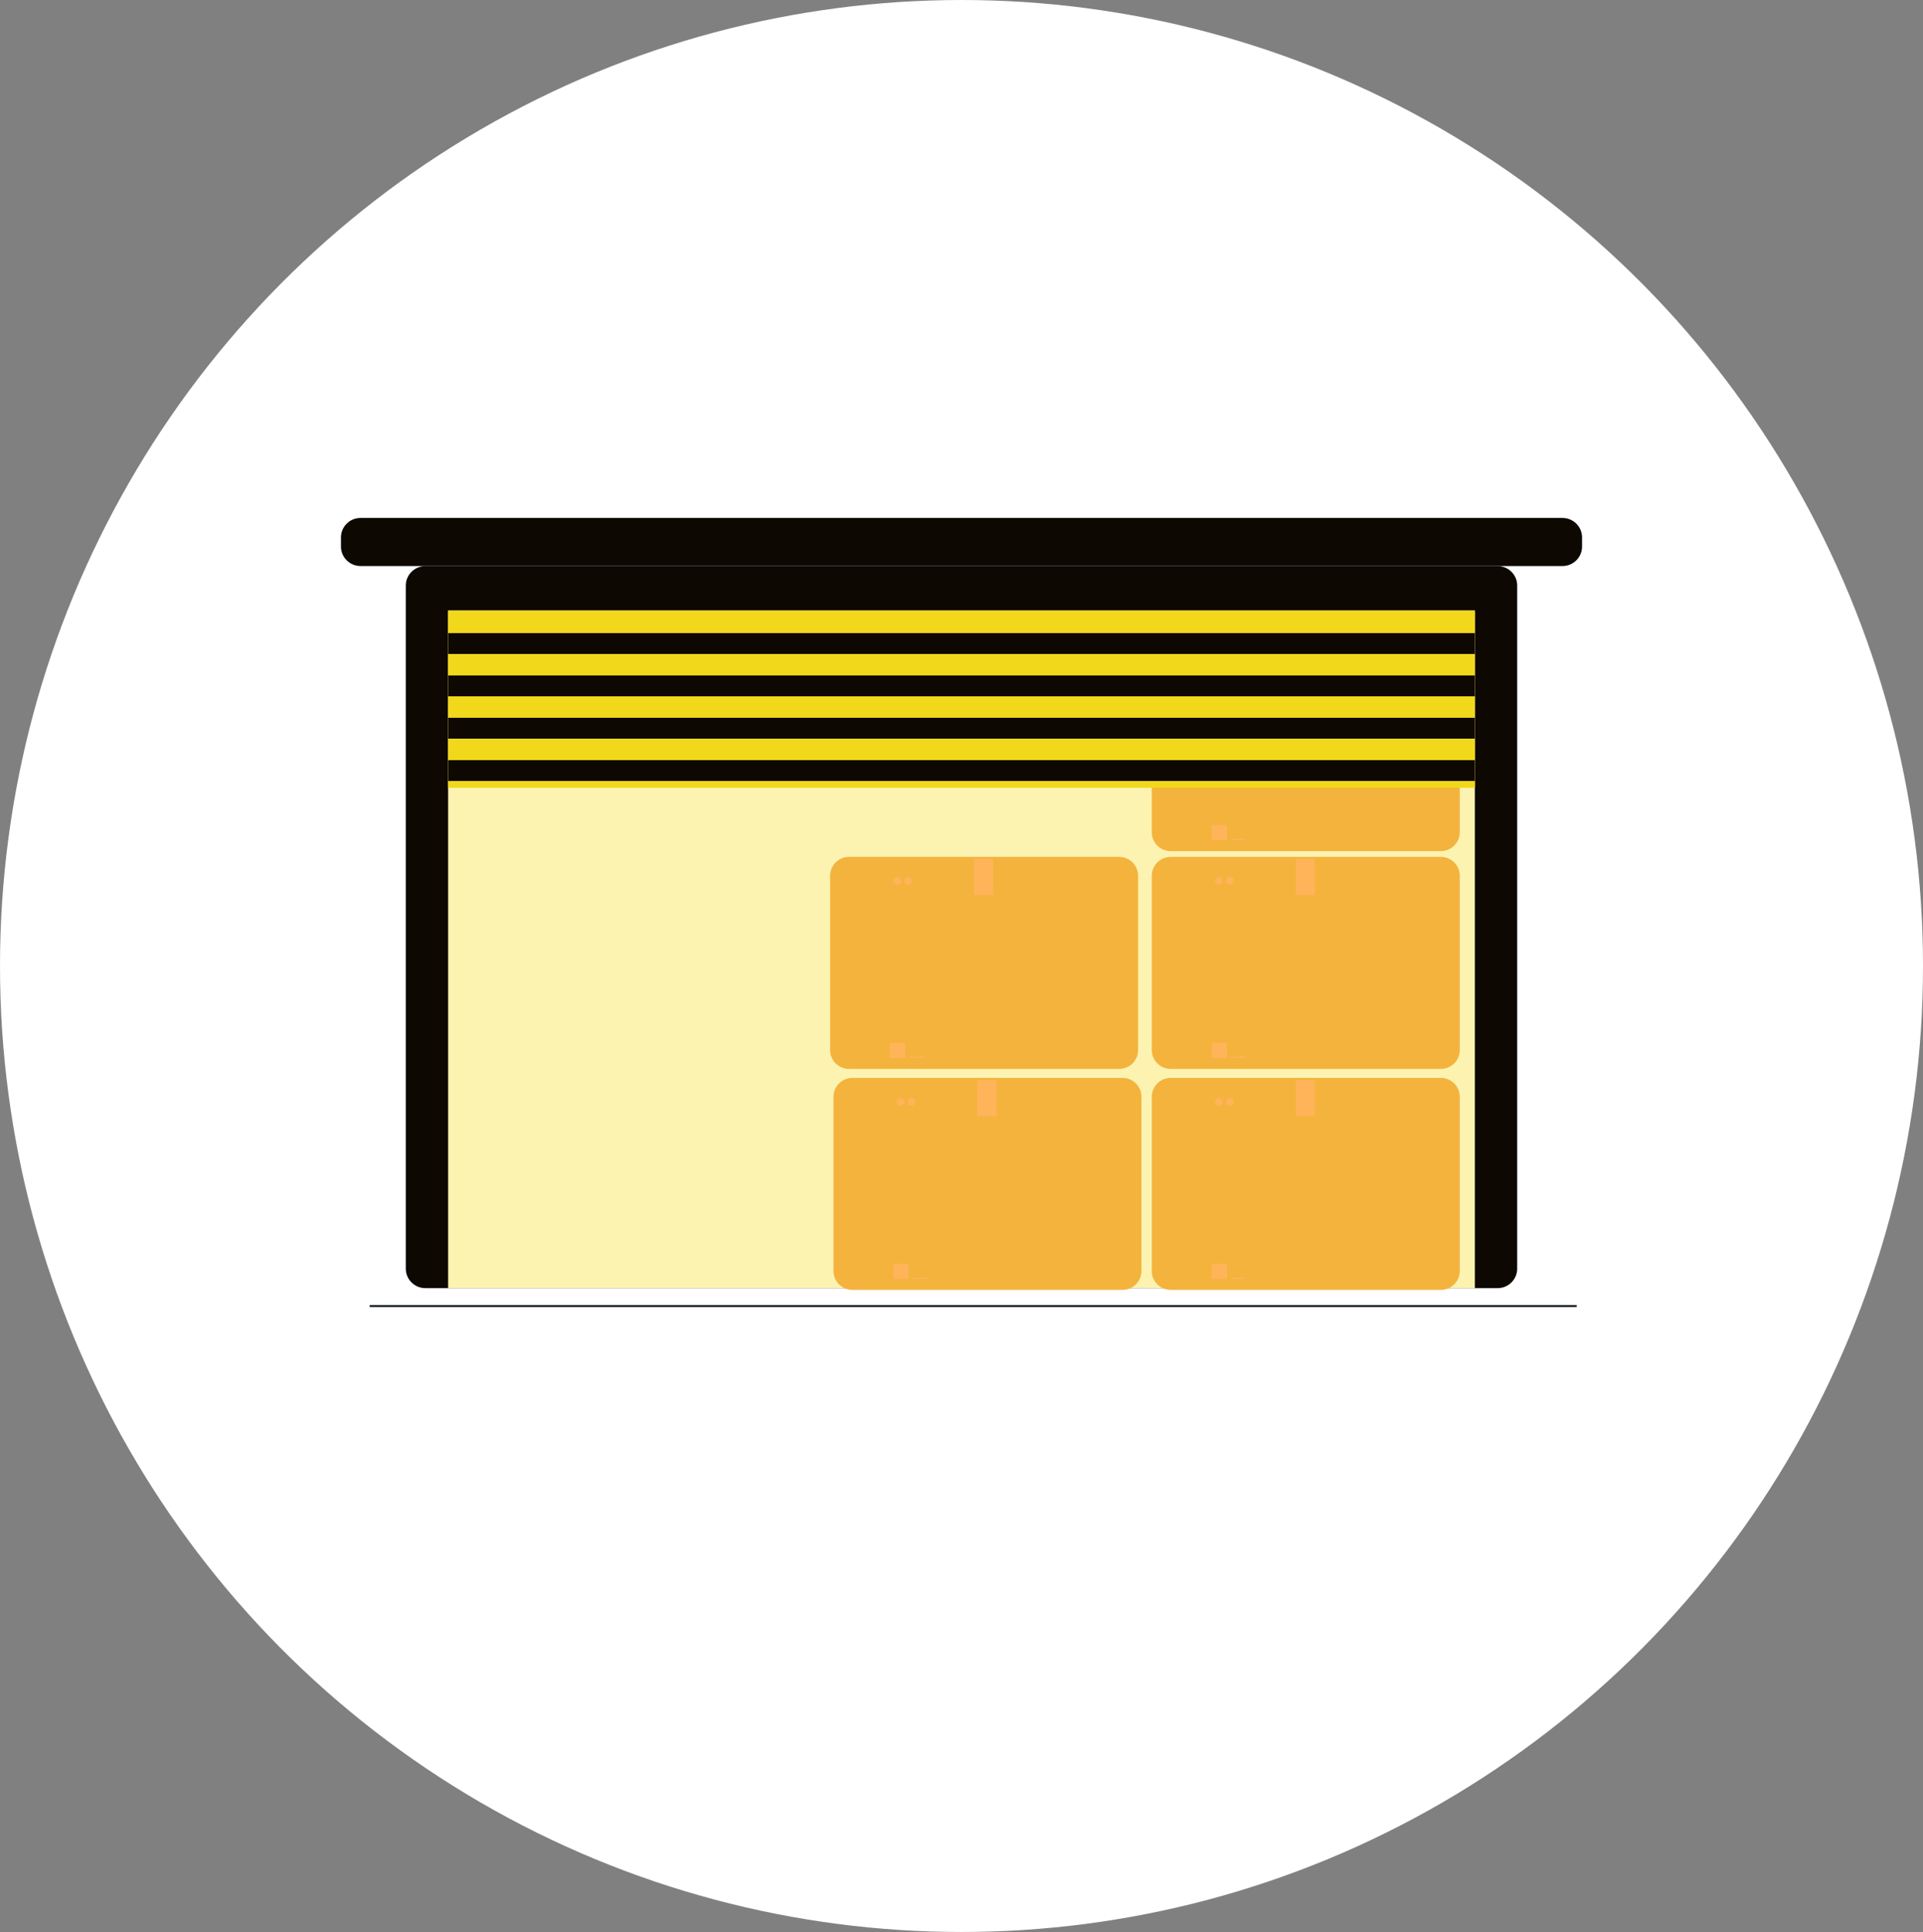 <svg width="683" height="686" viewBox="0 0 683 686" fill="none" xmlns="http://www.w3.org/2000/svg">
<rect x="0" y="0" width="683" height="686" fill="#808080" stroke="none"/>
<ellipse cx="341.5" cy="343" rx="341.5" ry="343" fill="white"/>
<g clip-path="url(#clip0_341_590)">
<path d="M531.918 201.003H151.074C147.237 201.003 144.126 204.1 144.126 207.921V450.468C144.126 454.288 147.237 457.385 151.074 457.385H531.918C535.755 457.385 538.866 454.288 538.866 450.468V207.921C538.866 204.1 535.755 201.003 531.918 201.003Z" fill="#0D0802"/>
<path d="M523.835 216.791H159.155V457.367H523.835V216.791Z" fill="#FCF3B1"/>
<path d="M511.758 226.934H415.818C412.11 226.934 409.086 229.926 409.086 233.636V295.513C409.086 296.445 409.266 297.323 409.608 298.13C410.112 299.33 410.976 300.352 412.038 301.069C412.218 301.194 412.398 301.302 412.596 301.409C412.974 301.624 413.388 301.785 413.802 301.911C414.432 302.108 415.098 302.216 415.8 302.216H511.74C515.448 302.216 518.472 299.223 518.472 295.513V233.636C518.472 229.944 515.466 226.934 511.74 226.934H511.758Z" fill="#F4B33D"/>
<g style="mix-blend-mode:multiply">
<path d="M466.993 227.65H460.225V240.499H466.993V227.65Z" fill="#FFB45A"/>
<path d="M435.78 292.915H430.362V298.309H435.78V292.915Z" fill="#FFB45A"/>
<path d="M432.918 236.754C433.664 236.754 434.268 236.152 434.268 235.41C434.268 234.668 433.664 234.066 432.918 234.066C432.173 234.066 431.568 234.668 431.568 235.41C431.568 236.152 432.173 236.754 432.918 236.754Z" fill="#FFB45A"/>
<path d="M436.788 236.754C437.534 236.754 438.138 236.152 438.138 235.41C438.138 234.668 437.534 234.066 436.788 234.066C436.043 234.066 435.438 234.668 435.438 235.41C435.438 236.152 436.043 236.754 436.788 236.754Z" fill="#FFB45A"/>
<path d="M442.134 298.291H437.472C437.346 298.291 437.256 298.201 437.256 298.076C437.256 297.95 437.346 297.861 437.472 297.861H442.134C442.26 297.861 442.35 297.95 442.35 298.076C442.35 298.201 442.26 298.291 442.134 298.291Z" fill="#FFB45A"/>
</g>
<path d="M511.758 304.258H415.818C412.11 304.258 409.086 307.251 409.086 310.96V372.838C409.086 373.77 409.266 374.648 409.608 375.454C410.112 376.655 410.976 377.677 412.038 378.393C412.218 378.519 412.398 378.626 412.596 378.734C412.974 378.949 413.388 379.11 413.802 379.236C414.432 379.433 415.098 379.54 415.8 379.54H511.74C515.448 379.54 518.472 376.548 518.472 372.838V310.96C518.472 307.269 515.466 304.258 511.74 304.258H511.758Z" fill="#F4B33D"/>
<g style="mix-blend-mode:multiply">
<path d="M466.993 304.975H460.225V317.824H466.993V304.975Z" fill="#FFB45A"/>
<path d="M435.78 370.24H430.362V375.634H435.78V370.24Z" fill="#FFB45A"/>
<path d="M432.918 314.096C433.664 314.096 434.268 313.494 434.268 312.752C434.268 312.01 433.664 311.408 432.918 311.408C432.173 311.408 431.568 312.01 431.568 312.752C431.568 313.494 432.173 314.096 432.918 314.096Z" fill="#FFB45A"/>
<path d="M436.788 314.096C437.534 314.096 438.138 313.494 438.138 312.752C438.138 312.01 437.534 311.408 436.788 311.408C436.043 311.408 435.438 312.01 435.438 312.752C435.438 313.494 436.043 314.096 436.788 314.096Z" fill="#FFB45A"/>
<path d="M442.134 375.634H437.472C437.346 375.634 437.256 375.544 437.256 375.419C437.256 375.293 437.346 375.204 437.472 375.204H442.134C442.26 375.204 442.35 375.293 442.35 375.419C442.35 375.544 442.26 375.634 442.134 375.634Z" fill="#FFB45A"/>
</g>
<path d="M511.758 382.73H415.818C412.11 382.73 409.086 385.723 409.086 389.432V451.31C409.086 452.242 409.266 453.12 409.608 453.926C410.112 455.127 410.976 456.148 412.038 456.865C412.218 456.99 412.398 457.098 412.596 457.205C412.974 457.421 413.388 457.582 413.802 457.707C414.432 457.904 415.098 458.012 415.8 458.012H511.74C515.448 458.012 518.472 455.019 518.472 451.31V389.432C518.472 385.741 515.466 382.73 511.74 382.73H511.758Z" fill="#F4B33D"/>
<g style="mix-blend-mode:multiply">
<path d="M466.993 383.447H460.225V396.295H466.993V383.447Z" fill="#FFB45A"/>
<path d="M435.78 448.711H430.362V454.105H435.78V448.711Z" fill="#FFB45A"/>
<path d="M432.918 392.568C433.664 392.568 434.268 391.966 434.268 391.224C434.268 390.482 433.664 389.88 432.918 389.88C432.173 389.88 431.568 390.482 431.568 391.224C431.568 391.966 432.173 392.568 432.918 392.568Z" fill="#FFB45A"/>
<path d="M436.788 392.568C437.534 392.568 438.138 391.966 438.138 391.224C438.138 390.482 437.534 389.88 436.788 389.88C436.043 389.88 435.438 390.482 435.438 391.224C435.438 391.966 436.043 392.568 436.788 392.568Z" fill="#FFB45A"/>
<path d="M442.134 454.105H437.472C437.346 454.105 437.256 454.016 437.256 453.89C437.256 453.765 437.346 453.675 437.472 453.675H442.134C442.26 453.675 442.35 453.765 442.35 453.89C442.35 454.016 442.26 454.105 442.134 454.105Z" fill="#FFB45A"/>
</g>
<path d="M397.512 304.258H301.572C297.864 304.258 294.84 307.251 294.84 310.96V372.838C294.84 373.77 295.02 374.648 295.362 375.454C295.866 376.655 296.73 377.677 297.792 378.393C297.972 378.519 298.152 378.626 298.35 378.734C298.728 378.949 299.142 379.11 299.556 379.236C300.186 379.433 300.852 379.54 301.554 379.54H397.494C401.202 379.54 404.226 376.548 404.226 372.838V310.96C404.226 307.269 401.22 304.258 397.494 304.258H397.512Z" fill="#F4B33D"/>
<g style="mix-blend-mode:multiply">
<path d="M352.747 304.975H345.979V317.824H352.747V304.975Z" fill="#FFB45A"/>
<path d="M321.534 370.24H316.116V375.634H321.534V370.24Z" fill="#FFB45A"/>
<path d="M318.672 314.096C319.418 314.096 320.022 313.494 320.022 312.752C320.022 312.01 319.418 311.408 318.672 311.408C317.927 311.408 317.322 312.01 317.322 312.752C317.322 313.494 317.927 314.096 318.672 314.096Z" fill="#FFB45A"/>
<path d="M322.542 314.096C323.288 314.096 323.892 313.494 323.892 312.752C323.892 312.01 323.288 311.408 322.542 311.408C321.797 311.408 321.192 312.01 321.192 312.752C321.192 313.494 321.797 314.096 322.542 314.096Z" fill="#FFB45A"/>
<path d="M327.888 375.634H323.226C323.1 375.634 323.01 375.544 323.01 375.419C323.01 375.293 323.1 375.204 323.226 375.204H327.888C328.014 375.204 328.104 375.293 328.104 375.419C328.104 375.544 328.014 375.634 327.888 375.634Z" fill="#FFB45A"/>
</g>
<path d="M398.699 382.73H302.759C299.051 382.73 296.027 385.723 296.027 389.432V451.31C296.027 452.242 296.207 453.12 296.549 453.926C297.053 455.127 297.917 456.148 298.979 456.865C299.159 456.99 299.339 457.098 299.537 457.205C299.915 457.421 300.329 457.582 300.743 457.707C301.373 457.904 302.039 458.012 302.741 458.012H398.681C402.389 458.012 405.413 455.019 405.413 451.31V389.432C405.413 385.741 402.407 382.73 398.681 382.73H398.699Z" fill="#F4B33D"/>
<g style="mix-blend-mode:multiply">
<path d="M353.915 383.447H347.147V396.295H353.915V383.447Z" fill="#FFB45A"/>
<path d="M322.703 448.711H317.285V454.105H322.703V448.711Z" fill="#FFB45A"/>
<path d="M319.841 392.568C320.587 392.568 321.191 391.966 321.191 391.224C321.191 390.482 320.587 389.88 319.841 389.88C319.096 389.88 318.491 390.482 318.491 391.224C318.491 391.966 319.096 392.568 319.841 392.568Z" fill="#FFB45A"/>
<path d="M323.711 392.568C324.457 392.568 325.061 391.966 325.061 391.224C325.061 390.482 324.457 389.88 323.711 389.88C322.966 389.88 322.361 390.482 322.361 391.224C322.361 391.966 322.966 392.568 323.711 392.568Z" fill="#FFB45A"/>
<path d="M329.075 454.105H324.413C324.287 454.105 324.197 454.016 324.197 453.89C324.197 453.765 324.287 453.675 324.413 453.675H329.075C329.201 453.675 329.291 453.765 329.291 453.89C329.291 454.016 329.201 454.105 329.075 454.105Z" fill="#FFB45A"/>
</g>
<path d="M554.958 183.908H128.052C124.214 183.908 121.104 187.005 121.104 190.825V194.068C121.104 197.889 124.214 200.985 128.052 200.985H554.958C558.795 200.985 561.906 197.889 561.906 194.068V190.825C561.906 187.005 558.795 183.908 554.958 183.908Z" fill="#0D0802"/>
<path d="M523.835 216.791H159.155V279.708H523.835V216.791Z" fill="#F2D81B"/>
<path d="M523.835 224.801H159.155V232.202H523.835V224.801Z" fill="#0D0802"/>
<path d="M523.835 239.836H159.155V247.237H523.835V239.836Z" fill="#0D0802"/>
<path d="M523.835 254.871H159.155V262.272H523.835V254.871Z" fill="#0D0802"/>
<path d="M523.835 269.906H159.155V277.307H523.835V269.906Z" fill="#0D0802"/>
<path d="M131.292 463.747H559.998" stroke="#000B0F" stroke-width="0.64" stroke-miterlimit="10"/>
</g>
<defs>
<clipPath id="clip0_341_590">
<rect width="450" height="448" fill="white" transform="translate(117 88)"/>
</clipPath>
</defs>
</svg>
